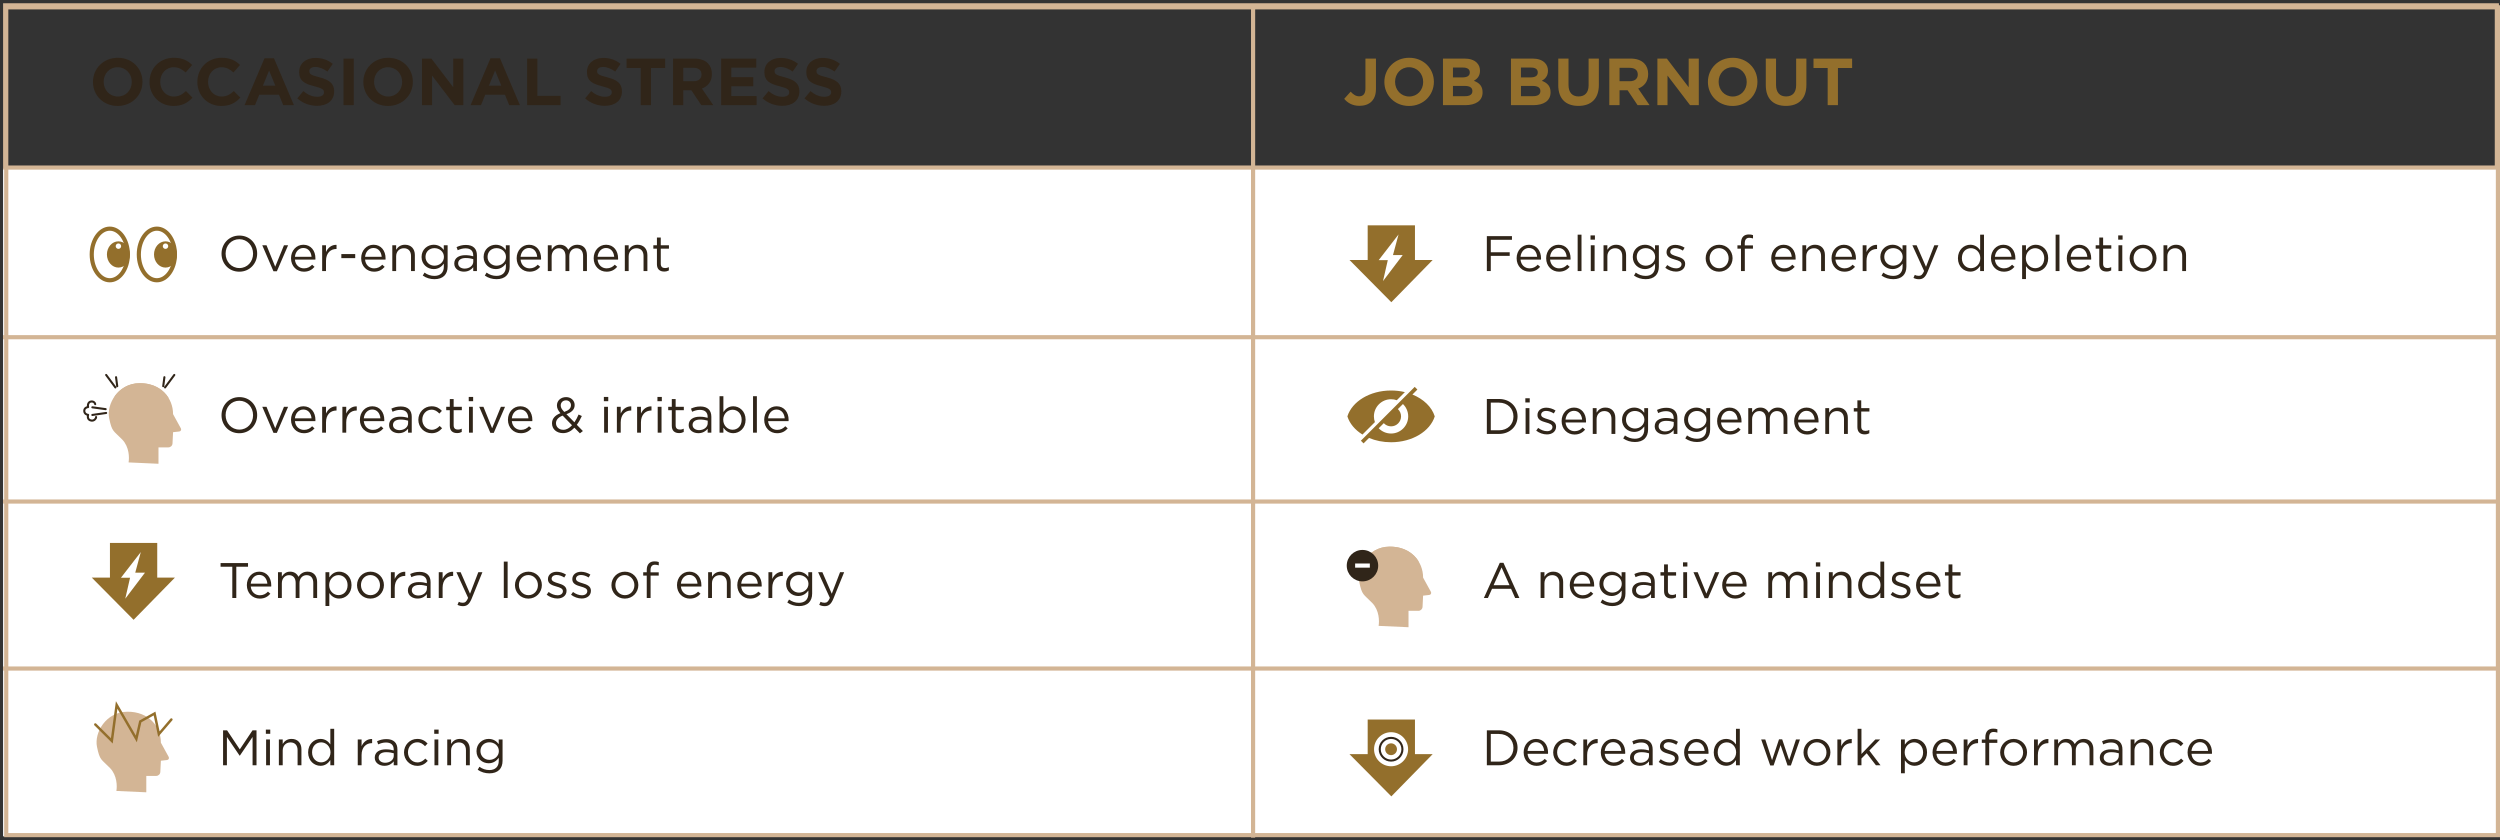 <?xml version="1.0" encoding="UTF-8"?> <svg xmlns="http://www.w3.org/2000/svg" width="601" height="202" viewBox="0 0 601 202" fill="none"><rect x="0" y="0" width="601" height="202" fill="#333333" stroke="none"/><rect x="0.742" y="40.479" width="600" height="160.58" fill="white"></rect><path d="M28.284 25.473C24.828 25.473 22.348 22.897 22.348 19.713V19.681C22.348 16.497 24.86 13.889 28.316 13.889C31.772 13.889 34.252 16.465 34.252 19.649V19.681C34.252 22.865 31.74 25.473 28.284 25.473ZM28.316 23.201C30.3 23.201 31.676 21.633 31.676 19.713V19.681C31.676 17.761 30.268 16.161 28.284 16.161C26.3 16.161 24.924 17.729 24.924 19.649V19.681C24.924 21.601 26.332 23.201 28.316 23.201ZM41.686 25.473C38.39 25.473 35.942 22.929 35.942 19.713V19.681C35.942 16.497 38.342 13.889 41.782 13.889C43.894 13.889 45.158 14.593 46.198 15.617L44.63 17.425C43.766 16.641 42.886 16.161 41.766 16.161C39.878 16.161 38.518 17.729 38.518 19.649V19.681C38.518 21.601 39.846 23.201 41.766 23.201C43.046 23.201 43.83 22.689 44.71 21.889L46.278 23.473C45.126 24.705 43.846 25.473 41.686 25.473ZM53.186 25.473C49.89 25.473 47.442 22.929 47.442 19.713V19.681C47.442 16.497 49.842 13.889 53.282 13.889C55.394 13.889 56.658 14.593 57.698 15.617L56.13 17.425C55.266 16.641 54.386 16.161 53.266 16.161C51.378 16.161 50.018 17.729 50.018 19.649V19.681C50.018 21.601 51.346 23.201 53.266 23.201C54.546 23.201 55.33 22.689 56.21 21.889L57.778 23.473C56.626 24.705 55.346 25.473 53.186 25.473ZM58.79 25.281L63.59 14.001H65.862L70.662 25.281H68.086L67.062 22.769H62.326L61.302 25.281H58.79ZM63.206 20.593H66.182L64.694 16.961L63.206 20.593ZM76.219 25.441C74.523 25.441 72.811 24.849 71.467 23.649L72.923 21.905C73.931 22.737 74.987 23.265 76.267 23.265C77.275 23.265 77.883 22.865 77.883 22.209V22.177C77.883 21.553 77.499 21.233 75.627 20.753C73.371 20.177 71.915 19.553 71.915 17.329V17.297C71.915 15.265 73.547 13.921 75.835 13.921C77.467 13.921 78.859 14.433 79.995 15.345L78.715 17.201C77.723 16.513 76.747 16.097 75.803 16.097C74.859 16.097 74.363 16.529 74.363 17.073V17.105C74.363 17.841 74.843 18.081 76.779 18.577C79.051 19.169 80.331 19.985 80.331 21.937V21.969C80.331 24.193 78.635 25.441 76.219 25.441ZM82.581 25.281V14.081H85.045V25.281H82.581ZM93.284 25.473C89.828 25.473 87.348 22.897 87.348 19.713V19.681C87.348 16.497 89.86 13.889 93.316 13.889C96.772 13.889 99.252 16.465 99.252 19.649V19.681C99.252 22.865 96.74 25.473 93.284 25.473ZM93.316 23.201C95.3 23.201 96.676 21.633 96.676 19.713V19.681C96.676 17.761 95.268 16.161 93.284 16.161C91.3 16.161 89.924 17.729 89.924 19.649V19.681C89.924 21.601 91.332 23.201 93.316 23.201ZM101.438 25.281V14.081H103.71L108.958 20.977V14.081H111.39V25.281H109.294L103.87 18.161V25.281H101.438ZM113.118 25.281L117.918 14.001H120.19L124.99 25.281H122.414L121.39 22.769H116.654L115.63 25.281H113.118ZM117.534 20.593H120.51L119.022 16.961L117.534 20.593ZM126.719 25.281V14.081H129.183V23.041H134.767V25.281H126.719ZM145.406 25.441C143.71 25.441 141.998 24.849 140.654 23.649L142.11 21.905C143.118 22.737 144.174 23.265 145.454 23.265C146.462 23.265 147.07 22.865 147.07 22.209V22.177C147.07 21.553 146.686 21.233 144.814 20.753C142.558 20.177 141.102 19.553 141.102 17.329V17.297C141.102 15.265 142.734 13.921 145.022 13.921C146.654 13.921 148.046 14.433 149.182 15.345L147.902 17.201C146.91 16.513 145.934 16.097 144.99 16.097C144.046 16.097 143.55 16.529 143.55 17.073V17.105C143.55 17.841 144.03 18.081 145.966 18.577C148.238 19.169 149.518 19.985 149.518 21.937V21.969C149.518 24.193 147.822 25.441 145.406 25.441ZM154.03 25.281V16.353H150.622V14.081H159.902V16.353H156.494V25.281H154.03ZM161.797 25.281V14.081H166.917C168.341 14.081 169.445 14.481 170.181 15.217C170.805 15.841 171.141 16.721 171.141 17.777V17.809C171.141 19.617 170.165 20.753 168.741 21.281L171.477 25.281H168.597L166.197 21.697H164.261V25.281H161.797ZM164.261 19.521H166.757C167.957 19.521 168.645 18.881 168.645 17.937V17.905C168.645 16.849 167.909 16.305 166.709 16.305H164.261V19.521ZM173.36 25.281V14.081H181.808V16.273H175.808V18.545H181.088V20.737H175.808V23.089H181.888V25.281H173.36ZM188.062 25.441C186.366 25.441 184.654 24.849 183.31 23.649L184.766 21.905C185.774 22.737 186.83 23.265 188.11 23.265C189.118 23.265 189.726 22.865 189.726 22.209V22.177C189.726 21.553 189.342 21.233 187.47 20.753C185.214 20.177 183.758 19.553 183.758 17.329V17.297C183.758 15.265 185.39 13.921 187.678 13.921C189.31 13.921 190.702 14.433 191.838 15.345L190.558 17.201C189.566 16.513 188.59 16.097 187.646 16.097C186.702 16.097 186.206 16.529 186.206 17.073V17.105C186.206 17.841 186.686 18.081 188.622 18.577C190.894 19.169 192.174 19.985 192.174 21.937V21.969C192.174 24.193 190.478 25.441 188.062 25.441ZM198.141 25.441C196.445 25.441 194.733 24.849 193.389 23.649L194.845 21.905C195.853 22.737 196.909 23.265 198.189 23.265C199.197 23.265 199.805 22.865 199.805 22.209V22.177C199.805 21.553 199.421 21.233 197.549 20.753C195.293 20.177 193.837 19.553 193.837 17.329V17.297C193.837 15.265 195.469 13.921 197.757 13.921C199.389 13.921 200.781 14.433 201.917 15.345L200.637 17.201C199.645 16.513 198.669 16.097 197.725 16.097C196.781 16.097 196.285 16.529 196.285 17.073V17.105C196.285 17.841 196.765 18.081 198.701 18.577C200.973 19.169 202.253 19.985 202.253 21.937V21.969C202.253 24.193 200.557 25.441 198.141 25.441Z" fill="#302519"></path><path d="M57.526 65.316C54.969 65.316 53.254 63.312 53.254 60.996V60.972C53.254 58.656 54.993 56.628 57.55 56.628C60.105 56.628 61.822 58.632 61.822 60.948V60.972C61.822 63.288 60.081 65.316 57.526 65.316ZM57.55 64.44C59.469 64.44 60.837 62.904 60.837 60.996V60.972C60.837 59.064 59.446 57.504 57.526 57.504C55.605 57.504 54.237 59.04 54.237 60.948V60.972C54.237 62.88 55.63 64.44 57.55 64.44ZM65.741 65.22L63.053 58.968H64.073L66.161 64.116L68.261 58.968H69.257L66.557 65.22H65.741ZM73.056 65.316C71.353 65.316 69.96 64.008 69.96 62.088V62.064C69.96 60.276 71.221 58.836 72.936 58.836C74.772 58.836 75.829 60.3 75.829 62.112C75.829 62.232 75.829 62.304 75.817 62.412H70.897C71.028 63.756 71.977 64.512 73.081 64.512C73.933 64.512 74.532 64.164 75.037 63.636L75.612 64.152C74.989 64.848 74.233 65.316 73.056 65.316ZM70.897 61.728H74.892C74.796 60.6 74.148 59.616 72.912 59.616C71.832 59.616 71.016 60.516 70.897 61.728ZM77.446 65.172V58.968H78.37V60.588C78.826 59.556 79.726 58.812 80.902 58.86V59.856H80.83C79.474 59.856 78.37 60.828 78.37 62.7V65.172H77.446ZM82.057 62.052V61.08H85.393V62.052H82.057ZM89.92 65.316C88.216 65.316 86.824 64.008 86.824 62.088V62.064C86.824 60.276 88.084 58.836 89.8 58.836C91.636 58.836 92.692 60.3 92.692 62.112C92.692 62.232 92.692 62.304 92.68 62.412H87.76C87.892 63.756 88.84 64.512 89.944 64.512C90.796 64.512 91.396 64.164 91.9 63.636L92.476 64.152C91.852 64.848 91.096 65.316 89.92 65.316ZM87.76 61.728H91.756C91.66 60.6 91.012 59.616 89.776 59.616C88.696 59.616 87.88 60.516 87.76 61.728ZM94.309 65.172V58.968H95.233V60.048C95.641 59.376 96.289 58.836 97.357 58.836C98.857 58.836 99.733 59.844 99.733 61.32V65.172H98.809V61.548C98.809 60.396 98.185 59.676 97.093 59.676C96.025 59.676 95.233 60.456 95.233 61.62V65.172H94.309ZM104.452 67.116C103.42 67.116 102.46 66.828 101.632 66.252L102.052 65.532C102.76 66.048 103.552 66.324 104.44 66.324C105.808 66.324 106.696 65.568 106.696 64.116V63.384C106.156 64.104 105.4 64.692 104.26 64.692C102.772 64.692 101.344 63.576 101.344 61.788V61.764C101.344 59.952 102.784 58.836 104.26 58.836C105.424 58.836 106.18 59.412 106.684 60.084V58.968H107.608V64.092C107.608 65.052 107.32 65.784 106.816 66.288C106.264 66.84 105.436 67.116 104.452 67.116ZM104.44 63.876C105.616 63.876 106.72 63.024 106.72 61.776V61.752C106.72 60.48 105.616 59.652 104.44 59.652C103.264 59.652 102.292 60.468 102.292 61.74V61.764C102.292 63.012 103.288 63.876 104.44 63.876ZM111.521 65.304C110.369 65.304 109.205 64.644 109.205 63.372V63.348C109.205 62.04 110.285 61.344 111.857 61.344C112.649 61.344 113.213 61.452 113.765 61.608V61.392C113.765 60.276 113.081 59.7 111.917 59.7C111.185 59.7 110.609 59.892 110.033 60.156L109.757 59.4C110.441 59.088 111.113 58.884 112.013 58.884C112.889 58.884 113.561 59.112 114.017 59.568C114.437 59.988 114.653 60.588 114.653 61.38V65.172H113.765V64.236C113.333 64.8 112.613 65.304 111.521 65.304ZM111.701 64.572C112.841 64.572 113.777 63.876 113.777 62.892V62.292C113.321 62.16 112.709 62.028 111.953 62.028C110.789 62.028 110.141 62.532 110.141 63.312V63.336C110.141 64.116 110.861 64.572 111.701 64.572ZM119.37 67.116C118.338 67.116 117.378 66.828 116.55 66.252L116.97 65.532C117.678 66.048 118.47 66.324 119.358 66.324C120.726 66.324 121.614 65.568 121.614 64.116V63.384C121.074 64.104 120.318 64.692 119.178 64.692C117.69 64.692 116.262 63.576 116.262 61.788V61.764C116.262 59.952 117.702 58.836 119.178 58.836C120.342 58.836 121.098 59.412 121.602 60.084V58.968H122.526V64.092C122.526 65.052 122.238 65.784 121.734 66.288C121.182 66.84 120.354 67.116 119.37 67.116ZM119.358 63.876C120.534 63.876 121.638 63.024 121.638 61.776V61.752C121.638 60.48 120.534 59.652 119.358 59.652C118.182 59.652 117.21 60.468 117.21 61.74V61.764C117.21 63.012 118.206 63.876 119.358 63.876ZM127.303 65.316C125.599 65.316 124.207 64.008 124.207 62.088V62.064C124.207 60.276 125.467 58.836 127.183 58.836C129.019 58.836 130.075 60.3 130.075 62.112C130.075 62.232 130.075 62.304 130.063 62.412H125.143C125.275 63.756 126.223 64.512 127.327 64.512C128.179 64.512 128.779 64.164 129.283 63.636L129.859 64.152C129.235 64.848 128.479 65.316 127.303 65.316ZM125.143 61.728H129.139C129.043 60.6 128.395 59.616 127.159 59.616C126.079 59.616 125.263 60.516 125.143 61.728ZM131.692 65.172V58.968H132.616V60.012C133.024 59.4 133.576 58.836 134.62 58.836C135.628 58.836 136.276 59.376 136.612 60.072C137.056 59.388 137.716 58.836 138.796 58.836C140.224 58.836 141.1 59.796 141.1 61.332V65.172H140.176V61.548C140.176 60.348 139.576 59.676 138.568 59.676C137.632 59.676 136.864 60.372 136.864 61.596V65.172H135.94V61.524C135.94 60.36 135.328 59.676 134.344 59.676C133.36 59.676 132.616 60.492 132.616 61.632V65.172H131.692ZM145.818 65.316C144.114 65.316 142.722 64.008 142.722 62.088V62.064C142.722 60.276 143.982 58.836 145.698 58.836C147.534 58.836 148.59 60.3 148.59 62.112C148.59 62.232 148.59 62.304 148.578 62.412H143.658C143.79 63.756 144.738 64.512 145.842 64.512C146.694 64.512 147.294 64.164 147.798 63.636L148.374 64.152C147.75 64.848 146.994 65.316 145.818 65.316ZM143.658 61.728H147.654C147.558 60.6 146.91 59.616 145.674 59.616C144.594 59.616 143.778 60.516 143.658 61.728ZM150.208 65.172V58.968H151.132V60.048C151.54 59.376 152.188 58.836 153.256 58.836C154.756 58.836 155.632 59.844 155.632 61.32V65.172H154.708V61.548C154.708 60.396 154.084 59.676 152.992 59.676C151.924 59.676 151.132 60.456 151.132 61.62V65.172H150.208ZM159.678 65.28C158.682 65.28 157.926 64.788 157.926 63.528V59.784H157.062V58.968H157.926V57.096H158.85V58.968H160.818V59.784H158.85V63.408C158.85 64.164 159.27 64.44 159.894 64.44C160.206 64.44 160.47 64.38 160.794 64.224V65.016C160.47 65.184 160.122 65.28 159.678 65.28Z" fill="#302519"></path><path d="M357.438 65.172V56.772H363.474V57.648H358.386V60.648H362.934V61.512H358.386V65.172H357.438ZM367.693 65.316C365.989 65.316 364.597 64.008 364.597 62.088V62.064C364.597 60.276 365.857 58.836 367.573 58.836C369.409 58.836 370.465 60.3 370.465 62.112C370.465 62.232 370.465 62.304 370.453 62.412H365.533C365.665 63.756 366.613 64.512 367.717 64.512C368.569 64.512 369.169 64.164 369.673 63.636L370.249 64.152C369.625 64.848 368.869 65.316 367.693 65.316ZM365.533 61.728H369.529C369.433 60.6 368.785 59.616 367.549 59.616C366.469 59.616 365.653 60.516 365.533 61.728ZM374.795 65.316C373.091 65.316 371.699 64.008 371.699 62.088V62.064C371.699 60.276 372.959 58.836 374.675 58.836C376.511 58.836 377.567 60.3 377.567 62.112C377.567 62.232 377.567 62.304 377.555 62.412H372.635C372.767 63.756 373.715 64.512 374.819 64.512C375.671 64.512 376.271 64.164 376.775 63.636L377.351 64.152C376.727 64.848 375.971 65.316 374.795 65.316ZM372.635 61.728H376.631C376.535 60.6 375.887 59.616 374.651 59.616C373.571 59.616 372.755 60.516 372.635 61.728ZM379.268 65.172V56.412H380.192V65.172H379.268ZM382.361 57.612V56.592H383.417V57.612H382.361ZM382.421 65.172V58.968H383.345V65.172H382.421ZM385.489 65.172V58.968H386.413V60.048C386.821 59.376 387.469 58.836 388.537 58.836C390.037 58.836 390.913 59.844 390.913 61.32V65.172H389.989V61.548C389.989 60.396 389.365 59.676 388.273 59.676C387.205 59.676 386.413 60.456 386.413 61.62V65.172H385.489ZM395.632 67.116C394.6 67.116 393.64 66.828 392.812 66.252L393.232 65.532C393.94 66.048 394.732 66.324 395.62 66.324C396.988 66.324 397.876 65.568 397.876 64.116V63.384C397.336 64.104 396.58 64.692 395.44 64.692C393.952 64.692 392.524 63.576 392.524 61.788V61.764C392.524 59.952 393.964 58.836 395.44 58.836C396.604 58.836 397.36 59.412 397.864 60.084V58.968H398.788V64.092C398.788 65.052 398.5 65.784 397.996 66.288C397.444 66.84 396.616 67.116 395.632 67.116ZM395.62 63.876C396.796 63.876 397.9 63.024 397.9 61.776V61.752C397.9 60.48 396.796 59.652 395.62 59.652C394.444 59.652 393.472 60.468 393.472 61.74V61.764C393.472 63.012 394.468 63.876 395.62 63.876ZM402.904 65.292C402.016 65.292 401.032 64.944 400.336 64.38L400.804 63.72C401.476 64.224 402.22 64.512 402.952 64.512C403.696 64.512 404.236 64.128 404.236 63.528V63.504C404.236 62.88 403.504 62.64 402.688 62.412C401.716 62.136 400.636 61.8 400.636 60.66V60.636C400.636 59.568 401.524 58.86 402.748 58.86C403.504 58.86 404.344 59.124 404.98 59.544L404.56 60.24C403.984 59.868 403.324 59.64 402.724 59.64C401.992 59.64 401.524 60.024 401.524 60.54V60.564C401.524 61.152 402.292 61.38 403.12 61.632C404.08 61.92 405.112 62.292 405.112 63.408V63.432C405.112 64.608 404.14 65.292 402.904 65.292ZM413.259 65.316C411.399 65.316 410.043 63.852 410.043 62.1V62.076C410.043 60.324 411.411 58.836 413.283 58.836C415.143 58.836 416.511 60.3 416.511 62.052V62.076C416.511 63.828 415.131 65.316 413.259 65.316ZM413.283 64.488C414.627 64.488 415.563 63.408 415.563 62.1V62.076C415.563 60.744 414.567 59.652 413.259 59.652C411.915 59.652 410.991 60.744 410.991 62.052V62.076C410.991 63.408 411.975 64.488 413.283 64.488ZM418.532 65.172V59.784H417.68V58.98H418.532V58.44C418.532 57.732 418.724 57.192 419.072 56.844C419.384 56.532 419.84 56.364 420.404 56.364C420.836 56.364 421.124 56.412 421.424 56.52V57.324C421.088 57.228 420.836 57.168 420.524 57.168C419.804 57.168 419.444 57.6 419.444 58.488V58.992H421.412V59.784H419.456V65.172H418.532ZM428.9 65.316C427.196 65.316 425.804 64.008 425.804 62.088V62.064C425.804 60.276 427.064 58.836 428.78 58.836C430.616 58.836 431.672 60.3 431.672 62.112C431.672 62.232 431.672 62.304 431.66 62.412H426.74C426.872 63.756 427.82 64.512 428.924 64.512C429.776 64.512 430.376 64.164 430.88 63.636L431.456 64.152C430.832 64.848 430.076 65.316 428.9 65.316ZM426.74 61.728H430.736C430.64 60.6 429.992 59.616 428.756 59.616C427.676 59.616 426.86 60.516 426.74 61.728ZM433.29 65.172V58.968H434.214V60.048C434.622 59.376 435.27 58.836 436.338 58.836C437.838 58.836 438.714 59.844 438.714 61.32V65.172H437.79V61.548C437.79 60.396 437.166 59.676 436.074 59.676C435.006 59.676 434.214 60.456 434.214 61.62V65.172H433.29ZM443.396 65.316C441.692 65.316 440.3 64.008 440.3 62.088V62.064C440.3 60.276 441.56 58.836 443.276 58.836C445.112 58.836 446.168 60.3 446.168 62.112C446.168 62.232 446.168 62.304 446.156 62.412H441.236C441.368 63.756 442.316 64.512 443.42 64.512C444.272 64.512 444.872 64.164 445.376 63.636L445.952 64.152C445.328 64.848 444.572 65.316 443.396 65.316ZM441.236 61.728H445.232C445.136 60.6 444.488 59.616 443.252 59.616C442.172 59.616 441.356 60.516 441.236 61.728ZM447.786 65.172V58.968H448.71V60.588C449.166 59.556 450.066 58.812 451.242 58.86V59.856H451.17C449.814 59.856 448.71 60.828 448.71 62.7V65.172H447.786ZM455.139 67.116C454.107 67.116 453.147 66.828 452.319 66.252L452.739 65.532C453.447 66.048 454.239 66.324 455.127 66.324C456.495 66.324 457.383 65.568 457.383 64.116V63.384C456.843 64.104 456.087 64.692 454.947 64.692C453.459 64.692 452.031 63.576 452.031 61.788V61.764C452.031 59.952 453.471 58.836 454.947 58.836C456.111 58.836 456.867 59.412 457.371 60.084V58.968H458.295V64.092C458.295 65.052 458.007 65.784 457.503 66.288C456.951 66.84 456.123 67.116 455.139 67.116ZM455.127 63.876C456.303 63.876 457.407 63.024 457.407 61.776V61.752C457.407 60.48 456.303 59.652 455.127 59.652C453.951 59.652 452.979 60.468 452.979 61.74V61.764C452.979 63.012 453.975 63.876 455.127 63.876ZM463.012 64.14L465.004 58.968H465.988L463.384 65.376C462.856 66.66 462.256 67.128 461.32 67.128C460.804 67.128 460.42 67.02 460 66.816L460.312 66.084C460.612 66.24 460.888 66.312 461.284 66.312C461.836 66.312 462.184 66.024 462.556 65.148L459.736 58.968H460.756L463.012 64.14ZM473.652 65.304C472.164 65.304 470.688 64.128 470.688 62.088V62.064C470.688 60.036 472.164 58.836 473.652 58.836C474.804 58.836 475.548 59.46 476.028 60.156V56.412H476.952V65.172H476.028V63.924C475.524 64.668 474.792 65.304 473.652 65.304ZM473.82 64.476C474.972 64.476 476.064 63.504 476.064 62.076V62.052C476.064 60.624 474.972 59.664 473.82 59.664C472.62 59.664 471.636 60.552 471.636 62.052V62.076C471.636 63.54 472.656 64.476 473.82 64.476ZM481.728 65.316C480.024 65.316 478.632 64.008 478.632 62.088V62.064C478.632 60.276 479.892 58.836 481.608 58.836C483.444 58.836 484.5 60.3 484.5 62.112C484.5 62.232 484.5 62.304 484.488 62.412H479.568C479.7 63.756 480.648 64.512 481.752 64.512C482.604 64.512 483.204 64.164 483.708 63.636L484.284 64.152C483.66 64.848 482.904 65.316 481.728 65.316ZM479.568 61.728H483.564C483.468 60.6 482.82 59.616 481.584 59.616C480.504 59.616 479.688 60.516 479.568 61.728ZM486.118 67.092V58.968H487.042V60.216C487.546 59.472 488.278 58.836 489.418 58.836C490.906 58.836 492.382 60.012 492.382 62.052V62.076C492.382 64.104 490.918 65.304 489.418 65.304C488.266 65.304 487.522 64.68 487.042 63.984V67.092H486.118ZM489.25 64.476C490.45 64.476 491.434 63.588 491.434 62.088V62.064C491.434 60.6 490.426 59.664 489.25 59.664C488.098 59.664 487.006 60.636 487.006 62.052V62.076C487.006 63.516 488.098 64.476 489.25 64.476ZM494.171 65.172V56.412H495.095V65.172H494.171ZM499.951 65.316C498.247 65.316 496.855 64.008 496.855 62.088V62.064C496.855 60.276 498.115 58.836 499.831 58.836C501.667 58.836 502.723 60.3 502.723 62.112C502.723 62.232 502.723 62.304 502.711 62.412H497.791C497.923 63.756 498.871 64.512 499.975 64.512C500.827 64.512 501.427 64.164 501.931 63.636L502.507 64.152C501.883 64.848 501.127 65.316 499.951 65.316ZM497.791 61.728H501.787C501.691 60.6 501.043 59.616 499.807 59.616C498.727 59.616 497.911 60.516 497.791 61.728ZM506.417 65.28C505.421 65.28 504.665 64.788 504.665 63.528V59.784H503.801V58.968H504.665V57.096H505.589V58.968H507.557V59.784H505.589V63.408C505.589 64.164 506.009 64.44 506.633 64.44C506.945 64.44 507.209 64.38 507.533 64.224V65.016C507.209 65.184 506.861 65.28 506.417 65.28ZM509.216 57.612V56.592H510.272V57.612H509.216ZM509.276 65.172V58.968H510.2V65.172H509.276ZM515.177 65.316C513.317 65.316 511.961 63.852 511.961 62.1V62.076C511.961 60.324 513.329 58.836 515.201 58.836C517.061 58.836 518.429 60.3 518.429 62.052V62.076C518.429 63.828 517.049 65.316 515.177 65.316ZM515.201 64.488C516.545 64.488 517.48 63.408 517.48 62.1V62.076C517.48 60.744 516.485 59.652 515.177 59.652C513.833 59.652 512.909 60.744 512.909 62.052V62.076C512.909 63.408 513.893 64.488 515.201 64.488ZM520.102 65.172V58.968H521.026V60.048C521.434 59.376 522.082 58.836 523.15 58.836C524.65 58.836 525.526 59.844 525.526 61.32V65.172H524.602V61.548C524.602 60.396 523.978 59.676 522.886 59.676C521.818 59.676 521.026 60.456 521.026 61.62V65.172H520.102Z" fill="#302519"></path><path fill-rule="evenodd" clip-rule="evenodd" d="M328.79 54.172H340.158V62.5H344.414L334.475 72.652L324.414 62.5H328.79V54.172ZM336.211 56.36L331.44 62.53H333.628L332.473 67.576L337.214 61.315H334.874L336.211 56.36Z" fill="#936F2C"></path><path d="M57.526 104.15C54.969 104.15 53.254 102.146 53.254 99.83V99.806C53.254 97.49 54.993 95.462 57.55 95.462C60.105 95.462 61.822 97.466 61.822 99.782V99.806C61.822 102.122 60.081 104.15 57.526 104.15ZM57.55 103.274C59.469 103.274 60.837 101.738 60.837 99.83V99.806C60.837 97.898 59.446 96.338 57.526 96.338C55.605 96.338 54.237 97.874 54.237 99.782V99.806C54.237 101.714 55.63 103.274 57.55 103.274ZM65.741 104.054L63.053 97.802H64.073L66.161 102.95L68.261 97.802H69.257L66.557 104.054H65.741ZM73.056 104.15C71.353 104.15 69.96 102.842 69.96 100.922V100.898C69.96 99.11 71.221 97.67 72.936 97.67C74.772 97.67 75.829 99.134 75.829 100.946C75.829 101.066 75.829 101.138 75.817 101.246H70.897C71.028 102.59 71.977 103.346 73.081 103.346C73.933 103.346 74.532 102.998 75.037 102.47L75.612 102.986C74.989 103.682 74.233 104.15 73.056 104.15ZM70.897 100.562H74.892C74.796 99.434 74.148 98.45 72.912 98.45C71.832 98.45 71.016 99.35 70.897 100.562ZM77.446 104.006V97.802H78.37V99.422C78.826 98.39 79.726 97.646 80.902 97.694V98.69H80.83C79.474 98.69 78.37 99.662 78.37 101.534V104.006H77.446ZM82.309 104.006V97.802H83.233V99.422C83.689 98.39 84.589 97.646 85.765 97.694V98.69H85.693C84.337 98.69 83.233 99.662 83.233 101.534V104.006H82.309ZM89.615 104.15C87.911 104.15 86.519 102.842 86.519 100.922V100.898C86.519 99.11 87.779 97.67 89.495 97.67C91.331 97.67 92.387 99.134 92.387 100.946C92.387 101.066 92.387 101.138 92.375 101.246H87.455C87.587 102.59 88.535 103.346 89.639 103.346C90.491 103.346 91.091 102.998 91.595 102.47L92.171 102.986C91.547 103.682 90.791 104.15 89.615 104.15ZM87.455 100.562H91.451C91.355 99.434 90.707 98.45 89.471 98.45C88.391 98.45 87.575 99.35 87.455 100.562ZM95.853 104.138C94.701 104.138 93.537 103.478 93.537 102.206V102.182C93.537 100.874 94.617 100.178 96.189 100.178C96.981 100.178 97.545 100.286 98.097 100.442V100.226C98.097 99.11 97.413 98.534 96.249 98.534C95.517 98.534 94.941 98.726 94.365 98.99L94.089 98.234C94.773 97.922 95.445 97.718 96.345 97.718C97.221 97.718 97.893 97.946 98.349 98.402C98.769 98.822 98.985 99.422 98.985 100.214V104.006H98.097V103.07C97.665 103.634 96.945 104.138 95.853 104.138ZM96.033 103.406C97.173 103.406 98.109 102.71 98.109 101.726V101.126C97.653 100.994 97.041 100.862 96.285 100.862C95.121 100.862 94.473 101.366 94.473 102.146V102.17C94.473 102.95 95.193 103.406 96.033 103.406ZM103.75 104.15C101.938 104.15 100.57 102.674 100.57 100.934V100.91C100.57 99.158 101.938 97.67 103.75 97.67C104.926 97.67 105.658 98.162 106.234 98.774L105.622 99.422C105.13 98.906 104.578 98.486 103.738 98.486C102.478 98.486 101.518 99.554 101.518 100.886V100.91C101.518 102.254 102.502 103.322 103.798 103.322C104.59 103.322 105.202 102.926 105.694 102.398L106.282 102.95C105.658 103.646 104.914 104.15 103.75 104.15ZM109.885 104.114C108.889 104.114 108.133 103.622 108.133 102.362V98.618H107.269V97.802H108.133V95.93H109.057V97.802H111.025V98.618H109.057V102.242C109.057 102.998 109.477 103.274 110.101 103.274C110.413 103.274 110.677 103.214 111.001 103.058V103.85C110.677 104.018 110.329 104.114 109.885 104.114ZM112.685 96.446V95.426H113.741V96.446H112.685ZM112.745 104.006V97.802H113.669V104.006H112.745ZM117.889 104.054L115.201 97.802H116.221L118.309 102.95L120.409 97.802H121.405L118.705 104.054H117.889ZM125.205 104.15C123.501 104.15 122.109 102.842 122.109 100.922V100.898C122.109 99.11 123.369 97.67 125.085 97.67C126.921 97.67 127.977 99.134 127.977 100.946C127.977 101.066 127.977 101.138 127.965 101.246H123.045C123.177 102.59 124.125 103.346 125.229 103.346C126.081 103.346 126.681 102.998 127.185 102.47L127.761 102.986C127.137 103.682 126.381 104.15 125.205 104.15ZM123.045 100.562H127.041C126.945 99.434 126.297 98.45 125.061 98.45C123.981 98.45 123.165 99.35 123.045 100.562ZM139.408 104.174L138.088 102.818C137.32 103.646 136.432 104.126 135.34 104.126C133.828 104.126 132.7 103.178 132.7 101.774V101.75C132.7 100.634 133.444 99.83 134.728 99.326C134.152 98.654 133.888 98.138 133.888 97.478V97.454C133.888 96.35 134.776 95.462 136.108 95.462C137.284 95.462 138.148 96.314 138.148 97.358V97.382C138.148 98.45 137.392 99.134 136.168 99.566L138.088 101.522C138.46 100.982 138.796 100.346 139.096 99.65L139.876 100.01C139.504 100.802 139.12 101.522 138.664 102.122L140.128 103.622L139.408 104.174ZM135.64 99.026C136.708 98.666 137.26 98.15 137.26 97.43V97.406C137.26 96.734 136.756 96.242 136.072 96.242C135.316 96.242 134.8 96.77 134.8 97.454V97.478C134.8 97.97 135.004 98.342 135.64 99.026ZM135.412 103.322C136.204 103.322 136.9 102.902 137.512 102.23L135.268 99.914C134.152 100.322 133.66 101.006 133.66 101.714V101.738C133.66 102.638 134.38 103.322 135.412 103.322ZM145.169 96.446V95.426H146.225V96.446H145.169ZM145.229 104.006V97.802H146.153V104.006H145.229ZM148.298 104.006V97.802H149.222V99.422C149.678 98.39 150.578 97.646 151.754 97.694V98.69H151.682C150.326 98.69 149.222 99.662 149.222 101.534V104.006H148.298ZM153.161 104.006V97.802H154.085V99.422C154.541 98.39 155.441 97.646 156.617 97.694V98.69H156.545C155.189 98.69 154.085 99.662 154.085 101.534V104.006H153.161ZM158.048 96.446V95.426H159.104V96.446H158.048ZM158.108 104.006V97.802H159.032V104.006H158.108ZM163.253 104.114C162.257 104.114 161.501 103.622 161.501 102.362V98.618H160.637V97.802H161.501V95.93H162.425V97.802H164.393V98.618H162.425V102.242C162.425 102.998 162.845 103.274 163.469 103.274C163.781 103.274 164.045 103.214 164.369 103.058V103.85C164.045 104.018 163.697 104.114 163.253 104.114ZM167.876 104.138C166.724 104.138 165.56 103.478 165.56 102.206V102.182C165.56 100.874 166.64 100.178 168.212 100.178C169.004 100.178 169.568 100.286 170.12 100.442V100.226C170.12 99.11 169.436 98.534 168.272 98.534C167.54 98.534 166.964 98.726 166.388 98.99L166.112 98.234C166.796 97.922 167.468 97.718 168.368 97.718C169.244 97.718 169.916 97.946 170.372 98.402C170.792 98.822 171.008 99.422 171.008 100.214V104.006H170.12V103.07C169.688 103.634 168.968 104.138 167.876 104.138ZM168.056 103.406C169.196 103.406 170.132 102.71 170.132 101.726V101.126C169.676 100.994 169.064 100.862 168.308 100.862C167.144 100.862 166.496 101.366 166.496 102.146V102.17C166.496 102.95 167.216 103.406 168.056 103.406ZM176.277 104.138C175.125 104.138 174.381 103.514 173.901 102.818V104.006H172.977V95.246H173.901V99.05C174.405 98.306 175.137 97.67 176.277 97.67C177.765 97.67 179.241 98.846 179.241 100.886V100.91C179.241 102.938 177.777 104.138 176.277 104.138ZM176.109 103.31C177.309 103.31 178.293 102.422 178.293 100.922V100.898C178.293 99.434 177.285 98.498 176.109 98.498C174.957 98.498 173.865 99.47 173.865 100.886V100.91C173.865 102.35 174.957 103.31 176.109 103.31ZM181.03 104.006V95.246H181.954V104.006H181.03ZM186.81 104.15C185.106 104.15 183.714 102.842 183.714 100.922V100.898C183.714 99.11 184.974 97.67 186.69 97.67C188.526 97.67 189.582 99.134 189.582 100.946C189.582 101.066 189.582 101.138 189.57 101.246H184.65C184.782 102.59 185.73 103.346 186.834 103.346C187.686 103.346 188.286 102.998 188.79 102.47L189.366 102.986C188.742 103.682 187.986 104.15 186.81 104.15ZM184.65 100.562H188.646C188.55 99.434 187.902 98.45 186.666 98.45C185.586 98.45 184.77 99.35 184.65 100.562Z" fill="#302519"></path><path d="M357.438 104.317V95.917H360.354C362.994 95.917 364.818 97.729 364.818 100.093V100.117C364.818 102.481 362.994 104.317 360.354 104.317H357.438ZM360.354 96.793H358.386V103.441H360.354C362.478 103.441 363.834 102.001 363.834 100.141V100.117C363.834 98.257 362.478 96.793 360.354 96.793ZM366.693 96.757V95.737H367.749V96.757H366.693ZM366.753 104.317V98.113H367.677V104.317H366.753ZM371.873 104.437C370.985 104.437 370.001 104.089 369.305 103.525L369.773 102.865C370.445 103.369 371.189 103.657 371.921 103.657C372.665 103.657 373.205 103.273 373.205 102.673V102.649C373.205 102.025 372.473 101.785 371.657 101.557C370.685 101.281 369.605 100.945 369.605 99.805V99.781C369.605 98.713 370.493 98.005 371.717 98.005C372.473 98.005 373.313 98.269 373.949 98.689L373.529 99.385C372.953 99.013 372.293 98.785 371.693 98.785C370.961 98.785 370.493 99.169 370.493 99.685V99.709C370.493 100.297 371.261 100.525 372.089 100.777C373.049 101.065 374.081 101.437 374.081 102.553V102.577C374.081 103.753 373.109 104.437 371.873 104.437ZM378.51 104.461C376.806 104.461 375.414 103.153 375.414 101.233V101.209C375.414 99.421 376.674 97.981 378.39 97.981C380.226 97.981 381.282 99.445 381.282 101.257C381.282 101.377 381.282 101.449 381.27 101.557H376.35C376.482 102.901 377.43 103.657 378.534 103.657C379.386 103.657 379.986 103.309 380.49 102.781L381.066 103.297C380.442 103.993 379.686 104.461 378.51 104.461ZM376.35 100.873H380.346C380.25 99.745 379.602 98.761 378.366 98.761C377.286 98.761 376.47 99.661 376.35 100.873ZM382.899 104.317V98.113H383.823V99.193C384.231 98.521 384.879 97.981 385.947 97.981C387.447 97.981 388.323 98.989 388.323 100.465V104.317H387.399V100.693C387.399 99.541 386.775 98.821 385.683 98.821C384.615 98.821 383.823 99.601 383.823 100.765V104.317H382.899ZM393.042 106.261C392.01 106.261 391.05 105.973 390.222 105.397L390.642 104.677C391.35 105.193 392.142 105.469 393.03 105.469C394.398 105.469 395.286 104.713 395.286 103.261V102.529C394.746 103.249 393.99 103.837 392.85 103.837C391.362 103.837 389.934 102.721 389.934 100.933V100.909C389.934 99.097 391.374 97.981 392.85 97.981C394.014 97.981 394.77 98.557 395.274 99.229V98.113H396.198V103.237C396.198 104.197 395.91 104.929 395.406 105.433C394.854 105.985 394.026 106.261 393.042 106.261ZM393.03 103.021C394.206 103.021 395.31 102.169 395.31 100.921V100.897C395.31 99.625 394.206 98.797 393.03 98.797C391.854 98.797 390.882 99.613 390.882 100.885V100.909C390.882 102.157 391.878 103.021 393.03 103.021ZM400.11 104.449C398.958 104.449 397.794 103.789 397.794 102.517V102.493C397.794 101.185 398.874 100.489 400.446 100.489C401.238 100.489 401.802 100.597 402.354 100.753V100.537C402.354 99.421 401.67 98.845 400.506 98.845C399.774 98.845 399.198 99.037 398.622 99.301L398.346 98.545C399.03 98.233 399.702 98.029 400.602 98.029C401.478 98.029 402.15 98.257 402.606 98.713C403.026 99.133 403.242 99.733 403.242 100.525V104.317H402.354V103.381C401.922 103.945 401.202 104.449 400.11 104.449ZM400.29 103.717C401.43 103.717 402.366 103.021 402.366 102.037V101.437C401.91 101.305 401.298 101.173 400.542 101.173C399.378 101.173 398.73 101.677 398.73 102.457V102.481C398.73 103.261 399.45 103.717 400.29 103.717ZM407.96 106.261C406.928 106.261 405.968 105.973 405.14 105.397L405.56 104.677C406.268 105.193 407.06 105.469 407.948 105.469C409.316 105.469 410.204 104.713 410.204 103.261V102.529C409.664 103.249 408.908 103.837 407.768 103.837C406.28 103.837 404.852 102.721 404.852 100.933V100.909C404.852 99.097 406.292 97.981 407.768 97.981C408.932 97.981 409.688 98.557 410.192 99.229V98.113H411.116V103.237C411.116 104.197 410.828 104.929 410.324 105.433C409.772 105.985 408.944 106.261 407.96 106.261ZM407.948 103.021C409.124 103.021 410.228 102.169 410.228 100.921V100.897C410.228 99.625 409.124 98.797 407.948 98.797C406.772 98.797 405.8 99.613 405.8 100.885V100.909C405.8 102.157 406.796 103.021 407.948 103.021ZM415.892 104.461C414.188 104.461 412.796 103.153 412.796 101.233V101.209C412.796 99.421 414.056 97.981 415.772 97.981C417.608 97.981 418.664 99.445 418.664 101.257C418.664 101.377 418.664 101.449 418.652 101.557H413.732C413.864 102.901 414.812 103.657 415.916 103.657C416.768 103.657 417.368 103.309 417.872 102.781L418.448 103.297C417.824 103.993 417.068 104.461 415.892 104.461ZM413.732 100.873H417.728C417.632 99.745 416.984 98.761 415.748 98.761C414.668 98.761 413.852 99.661 413.732 100.873ZM420.282 104.317V98.113H421.206V99.157C421.614 98.545 422.166 97.981 423.21 97.981C424.218 97.981 424.866 98.521 425.202 99.217C425.646 98.533 426.306 97.981 427.386 97.981C428.814 97.981 429.69 98.941 429.69 100.477V104.317H428.766V100.693C428.766 99.493 428.166 98.821 427.158 98.821C426.222 98.821 425.454 99.517 425.454 100.741V104.317H424.53V100.669C424.53 99.505 423.918 98.821 422.934 98.821C421.95 98.821 421.206 99.637 421.206 100.777V104.317H420.282ZM434.408 104.461C432.704 104.461 431.312 103.153 431.312 101.233V101.209C431.312 99.421 432.572 97.981 434.288 97.981C436.124 97.981 437.18 99.445 437.18 101.257C437.18 101.377 437.18 101.449 437.168 101.557H432.248C432.38 102.901 433.328 103.657 434.432 103.657C435.284 103.657 435.884 103.309 436.388 102.781L436.964 103.297C436.34 103.993 435.584 104.461 434.408 104.461ZM432.248 100.873H436.244C436.148 99.745 435.5 98.761 434.264 98.761C433.184 98.761 432.368 99.661 432.248 100.873ZM438.798 104.317V98.113H439.722V99.193C440.13 98.521 440.778 97.981 441.846 97.981C443.346 97.981 444.222 98.989 444.222 100.465V104.317H443.298V100.693C443.298 99.541 442.674 98.821 441.582 98.821C440.514 98.821 439.722 99.601 439.722 100.765V104.317H438.798ZM448.268 104.425C447.272 104.425 446.516 103.933 446.516 102.673V98.929H445.652V98.113H446.516V96.241H447.44V98.113H449.408V98.929H447.44V102.553C447.44 103.309 447.86 103.585 448.484 103.585C448.796 103.585 449.06 103.525 449.384 103.369V104.161C449.06 104.329 448.712 104.425 448.268 104.425Z" fill="#302519"></path><path d="M55.846 143.763V136.239H53.026V135.363H59.626V136.239H56.806V143.763H55.846ZM62.439 143.907C60.735 143.907 59.343 142.599 59.343 140.679V140.655C59.343 138.867 60.603 137.427 62.319 137.427C64.155 137.427 65.211 138.891 65.211 140.703C65.211 140.823 65.211 140.895 65.199 141.003H60.279C60.411 142.347 61.359 143.103 62.463 143.103C63.315 143.103 63.915 142.755 64.419 142.227L64.995 142.743C64.371 143.439 63.615 143.907 62.439 143.907ZM60.279 140.319H64.275C64.179 139.191 63.531 138.207 62.295 138.207C61.215 138.207 60.399 139.107 60.279 140.319ZM66.829 143.763V137.559H67.753V138.603C68.161 137.991 68.713 137.427 69.757 137.427C70.765 137.427 71.413 137.967 71.749 138.663C72.193 137.979 72.853 137.427 73.933 137.427C75.361 137.427 76.237 138.387 76.237 139.923V143.763H75.313V140.139C75.313 138.939 74.713 138.267 73.705 138.267C72.769 138.267 72.001 138.963 72.001 140.187V143.763H71.077V140.115C71.077 138.951 70.465 138.267 69.481 138.267C68.497 138.267 67.753 139.083 67.753 140.223V143.763H66.829ZM78.243 145.683V137.559H79.167V138.807C79.671 138.063 80.403 137.427 81.543 137.427C83.031 137.427 84.507 138.603 84.507 140.643V140.667C84.507 142.695 83.043 143.895 81.543 143.895C80.391 143.895 79.647 143.271 79.167 142.575V145.683H78.243ZM81.375 143.067C82.575 143.067 83.559 142.179 83.559 140.679V140.655C83.559 139.191 82.551 138.255 81.375 138.255C80.223 138.255 79.131 139.227 79.131 140.643V140.667C79.131 142.107 80.223 143.067 81.375 143.067ZM89.044 143.907C87.184 143.907 85.828 142.443 85.828 140.691V140.667C85.828 138.915 87.196 137.427 89.068 137.427C90.928 137.427 92.296 138.891 92.296 140.643V140.667C92.296 142.419 90.916 143.907 89.044 143.907ZM89.068 143.079C90.412 143.079 91.348 141.999 91.348 140.691V140.667C91.348 139.335 90.352 138.243 89.044 138.243C87.7 138.243 86.776 139.335 86.776 140.643V140.667C86.776 141.999 87.76 143.079 89.068 143.079ZM93.969 143.763V137.559H94.894V139.179C95.35 138.147 96.249 137.403 97.425 137.451V138.447H97.353C95.998 138.447 94.894 139.419 94.894 141.291V143.763H93.969ZM100.376 143.895C99.224 143.895 98.06 143.235 98.06 141.963V141.939C98.06 140.631 99.14 139.935 100.712 139.935C101.504 139.935 102.068 140.043 102.62 140.199V139.983C102.62 138.867 101.936 138.291 100.772 138.291C100.04 138.291 99.464 138.483 98.888 138.747L98.612 137.991C99.296 137.679 99.968 137.475 100.868 137.475C101.744 137.475 102.416 137.703 102.872 138.159C103.292 138.579 103.508 139.179 103.508 139.971V143.763H102.62V142.827C102.188 143.391 101.468 143.895 100.376 143.895ZM100.556 143.163C101.696 143.163 102.632 142.467 102.632 141.483V140.883C102.176 140.751 101.564 140.619 100.808 140.619C99.644 140.619 98.996 141.123 98.996 141.903V141.927C98.996 142.707 99.716 143.163 100.556 143.163ZM105.477 143.763V137.559H106.401V139.179C106.857 138.147 107.757 137.403 108.933 137.451V138.447H108.861C107.505 138.447 106.401 139.419 106.401 141.291V143.763H105.477ZM112.993 142.731L114.985 137.559H115.969L113.365 143.967C112.837 145.251 112.237 145.719 111.301 145.719C110.785 145.719 110.401 145.611 109.981 145.407L110.293 144.675C110.593 144.831 110.869 144.903 111.265 144.903C111.817 144.903 112.165 144.615 112.537 143.739L109.717 137.559H110.737L112.993 142.731ZM121.112 143.763V135.003H122.036V143.763H121.112ZM127.012 143.907C125.152 143.907 123.796 142.443 123.796 140.691V140.667C123.796 138.915 125.164 137.427 127.036 137.427C128.896 137.427 130.264 138.891 130.264 140.643V140.667C130.264 142.419 128.884 143.907 127.012 143.907ZM127.036 143.079C128.38 143.079 129.316 141.999 129.316 140.691V140.667C129.316 139.335 128.32 138.243 127.012 138.243C125.668 138.243 124.744 139.335 124.744 140.643V140.667C124.744 141.999 125.728 143.079 127.036 143.079ZM133.99 143.883C133.102 143.883 132.118 143.535 131.422 142.971L131.89 142.311C132.562 142.815 133.306 143.103 134.038 143.103C134.782 143.103 135.322 142.719 135.322 142.119V142.095C135.322 141.471 134.59 141.231 133.774 141.003C132.802 140.727 131.722 140.391 131.722 139.251V139.227C131.722 138.159 132.61 137.451 133.834 137.451C134.59 137.451 135.43 137.715 136.066 138.135L135.646 138.831C135.07 138.459 134.41 138.231 133.81 138.231C133.078 138.231 132.61 138.615 132.61 139.131V139.155C132.61 139.743 133.378 139.971 134.206 140.223C135.166 140.511 136.198 140.883 136.198 141.999V142.023C136.198 143.199 135.226 143.883 133.99 143.883ZM139.85 143.883C138.962 143.883 137.978 143.535 137.282 142.971L137.75 142.311C138.422 142.815 139.166 143.103 139.898 143.103C140.642 143.103 141.182 142.719 141.182 142.119V142.095C141.182 141.471 140.45 141.231 139.634 141.003C138.662 140.727 137.582 140.391 137.582 139.251V139.227C137.582 138.159 138.47 137.451 139.694 137.451C140.45 137.451 141.29 137.715 141.926 138.135L141.506 138.831C140.93 138.459 140.27 138.231 139.67 138.231C138.938 138.231 138.47 138.615 138.47 139.131V139.155C138.47 139.743 139.238 139.971 140.066 140.223C141.026 140.511 142.058 140.883 142.058 141.999V142.023C142.058 143.199 141.086 143.883 139.85 143.883ZM150.204 143.907C148.344 143.907 146.988 142.443 146.988 140.691V140.667C146.988 138.915 148.356 137.427 150.228 137.427C152.088 137.427 153.456 138.891 153.456 140.643V140.667C153.456 142.419 152.076 143.907 150.204 143.907ZM150.228 143.079C151.572 143.079 152.508 141.999 152.508 140.691V140.667C152.508 139.335 151.512 138.243 150.204 138.243C148.86 138.243 147.936 139.335 147.936 140.643V140.667C147.936 141.999 148.92 143.079 150.228 143.079ZM155.478 143.763V138.375H154.626V137.571H155.478V137.031C155.478 136.323 155.67 135.783 156.018 135.435C156.33 135.123 156.786 134.955 157.35 134.955C157.782 134.955 158.07 135.003 158.37 135.111V135.915C158.034 135.819 157.782 135.759 157.47 135.759C156.75 135.759 156.39 136.191 156.39 137.079V137.583H158.358V138.375H156.402V143.763H155.478ZM165.846 143.907C164.142 143.907 162.75 142.599 162.75 140.679V140.655C162.75 138.867 164.01 137.427 165.726 137.427C167.562 137.427 168.618 138.891 168.618 140.703C168.618 140.823 168.618 140.895 168.606 141.003H163.686C163.818 142.347 164.766 143.103 165.87 143.103C166.722 143.103 167.322 142.755 167.826 142.227L168.402 142.743C167.778 143.439 167.022 143.907 165.846 143.907ZM163.686 140.319H167.682C167.586 139.191 166.938 138.207 165.702 138.207C164.622 138.207 163.806 139.107 163.686 140.319ZM170.235 143.763V137.559H171.159V138.639C171.567 137.967 172.215 137.427 173.283 137.427C174.783 137.427 175.659 138.435 175.659 139.911V143.763H174.735V140.139C174.735 138.987 174.111 138.267 173.019 138.267C171.951 138.267 171.159 139.047 171.159 140.211V143.763H170.235ZM180.342 143.907C178.638 143.907 177.246 142.599 177.246 140.679V140.655C177.246 138.867 178.506 137.427 180.222 137.427C182.058 137.427 183.114 138.891 183.114 140.703C183.114 140.823 183.114 140.895 183.102 141.003H178.182C178.314 142.347 179.262 143.103 180.366 143.103C181.218 143.103 181.818 142.755 182.322 142.227L182.898 142.743C182.274 143.439 181.518 143.907 180.342 143.907ZM178.182 140.319H182.178C182.082 139.191 181.434 138.207 180.198 138.207C179.118 138.207 178.302 139.107 178.182 140.319ZM184.731 143.763V137.559H185.655V139.179C186.111 138.147 187.011 137.403 188.187 137.451V138.447H188.115C186.759 138.447 185.655 139.419 185.655 141.291V143.763H184.731ZM192.085 145.707C191.053 145.707 190.093 145.419 189.265 144.843L189.685 144.123C190.393 144.639 191.185 144.915 192.073 144.915C193.441 144.915 194.329 144.159 194.329 142.707V141.975C193.789 142.695 193.033 143.283 191.893 143.283C190.405 143.283 188.977 142.167 188.977 140.379V140.355C188.977 138.543 190.417 137.427 191.893 137.427C193.057 137.427 193.813 138.003 194.317 138.675V137.559H195.241V142.683C195.241 143.643 194.953 144.375 194.449 144.879C193.897 145.431 193.069 145.707 192.085 145.707ZM192.073 142.467C193.249 142.467 194.353 141.615 194.353 140.367V140.343C194.353 139.071 193.249 138.243 192.073 138.243C190.897 138.243 189.925 139.059 189.925 140.331V140.355C189.925 141.603 190.921 142.467 192.073 142.467ZM199.957 142.731L201.949 137.559H202.933L200.329 143.967C199.801 145.251 199.201 145.719 198.265 145.719C197.749 145.719 197.365 145.611 196.945 145.407L197.257 144.675C197.557 144.831 197.833 144.903 198.229 144.903C198.781 144.903 199.129 144.615 199.501 143.739L196.681 137.559H197.701L199.957 142.731Z" fill="#302519"></path><path d="M356.718 143.763L360.546 135.303H361.434L365.262 143.763H364.242L363.258 141.543H358.686L357.69 143.763H356.718ZM359.058 140.679H362.886L360.978 136.407L359.058 140.679ZM370.36 143.763V137.559H371.284V138.639C371.692 137.967 372.34 137.427 373.408 137.427C374.908 137.427 375.784 138.435 375.784 139.911V143.763H374.86V140.139C374.86 138.987 374.236 138.267 373.144 138.267C372.076 138.267 371.284 139.047 371.284 140.211V143.763H370.36ZM380.467 143.907C378.763 143.907 377.371 142.599 377.371 140.679V140.655C377.371 138.867 378.631 137.427 380.347 137.427C382.183 137.427 383.239 138.891 383.239 140.703C383.239 140.823 383.239 140.895 383.227 141.003H378.307C378.439 142.347 379.387 143.103 380.491 143.103C381.343 143.103 381.943 142.755 382.447 142.227L383.023 142.743C382.399 143.439 381.643 143.907 380.467 143.907ZM378.307 140.319H382.303C382.207 139.191 381.559 138.207 380.323 138.207C379.243 138.207 378.427 139.107 378.307 140.319ZM387.604 145.707C386.572 145.707 385.612 145.419 384.784 144.843L385.204 144.123C385.912 144.639 386.704 144.915 387.592 144.915C388.96 144.915 389.848 144.159 389.848 142.707V141.975C389.308 142.695 388.552 143.283 387.412 143.283C385.924 143.283 384.496 142.167 384.496 140.379V140.355C384.496 138.543 385.936 137.427 387.412 137.427C388.576 137.427 389.332 138.003 389.836 138.675V137.559H390.76V142.683C390.76 143.643 390.472 144.375 389.968 144.879C389.416 145.431 388.588 145.707 387.604 145.707ZM387.592 142.467C388.768 142.467 389.872 141.615 389.872 140.367V140.343C389.872 139.071 388.768 138.243 387.592 138.243C386.416 138.243 385.444 139.059 385.444 140.331V140.355C385.444 141.603 386.44 142.467 387.592 142.467ZM394.673 143.895C393.521 143.895 392.357 143.235 392.357 141.963V141.939C392.357 140.631 393.437 139.935 395.009 139.935C395.801 139.935 396.365 140.043 396.917 140.199V139.983C396.917 138.867 396.233 138.291 395.069 138.291C394.337 138.291 393.761 138.483 393.185 138.747L392.909 137.991C393.593 137.679 394.265 137.475 395.165 137.475C396.041 137.475 396.713 137.703 397.169 138.159C397.589 138.579 397.805 139.179 397.805 139.971V143.763H396.917V142.827C396.485 143.391 395.765 143.895 394.673 143.895ZM394.853 143.163C395.993 143.163 396.929 142.467 396.929 141.483V140.883C396.473 140.751 395.861 140.619 395.105 140.619C393.941 140.619 393.293 141.123 393.293 141.903V141.927C393.293 142.707 394.013 143.163 394.853 143.163ZM401.792 143.871C400.796 143.871 400.04 143.379 400.04 142.119V138.375H399.176V137.559H400.04V135.687H400.964V137.559H402.932V138.375H400.964V141.999C400.964 142.755 401.384 143.031 402.008 143.031C402.32 143.031 402.584 142.971 402.908 142.815V143.607C402.584 143.775 402.236 143.871 401.792 143.871ZM404.591 136.203V135.183H405.647V136.203H404.591ZM404.651 143.763V137.559H405.575V143.763H404.651ZM409.796 143.811L407.108 137.559H408.128L410.215 142.707L412.316 137.559H413.312L410.612 143.811H409.796ZM417.111 143.907C415.407 143.907 414.015 142.599 414.015 140.679V140.655C414.015 138.867 415.275 137.427 416.991 137.427C418.827 137.427 419.883 138.891 419.883 140.703C419.883 140.823 419.883 140.895 419.871 141.003H414.951C415.083 142.347 416.031 143.103 417.135 143.103C417.987 143.103 418.587 142.755 419.091 142.227L419.667 142.743C419.043 143.439 418.287 143.907 417.111 143.907ZM414.951 140.319H418.947C418.851 139.191 418.203 138.207 416.967 138.207C415.887 138.207 415.071 139.107 414.951 140.319ZM425.098 143.763V137.559H426.022V138.603C426.43 137.991 426.982 137.427 428.026 137.427C429.034 137.427 429.682 137.967 430.018 138.663C430.462 137.979 431.122 137.427 432.202 137.427C433.63 137.427 434.506 138.387 434.506 139.923V143.763H433.582V140.139C433.582 138.939 432.982 138.267 431.974 138.267C431.038 138.267 430.27 138.963 430.27 140.187V143.763H429.346V140.115C429.346 138.951 428.734 138.267 427.75 138.267C426.766 138.267 426.022 139.083 426.022 140.223V143.763H425.098ZM436.536 136.203V135.183H437.592V136.203H436.536ZM436.596 143.763V137.559H437.52V143.763H436.596ZM439.665 143.763V137.559H440.589V138.639C440.997 137.967 441.645 137.427 442.713 137.427C444.213 137.427 445.089 138.435 445.089 139.911V143.763H444.165V140.139C444.165 138.987 443.541 138.267 442.449 138.267C441.381 138.267 440.589 139.047 440.589 140.211V143.763H439.665ZM449.663 143.895C448.175 143.895 446.699 142.719 446.699 140.679V140.655C446.699 138.627 448.175 137.427 449.663 137.427C450.815 137.427 451.559 138.051 452.039 138.747V135.003H452.963V143.763H452.039V142.515C451.535 143.259 450.803 143.895 449.663 143.895ZM449.831 143.067C450.983 143.067 452.075 142.095 452.075 140.667V140.643C452.075 139.215 450.983 138.255 449.831 138.255C448.631 138.255 447.647 139.143 447.647 140.643V140.667C447.647 142.131 448.667 143.067 449.831 143.067ZM457.08 143.883C456.192 143.883 455.208 143.535 454.512 142.971L454.98 142.311C455.652 142.815 456.396 143.103 457.128 143.103C457.872 143.103 458.412 142.719 458.412 142.119V142.095C458.412 141.471 457.68 141.231 456.864 141.003C455.892 140.727 454.812 140.391 454.812 139.251V139.227C454.812 138.159 455.7 137.451 456.924 137.451C457.68 137.451 458.52 137.715 459.156 138.135L458.736 138.831C458.16 138.459 457.5 138.231 456.9 138.231C456.168 138.231 455.7 138.615 455.7 139.131V139.155C455.7 139.743 456.468 139.971 457.296 140.223C458.256 140.511 459.288 140.883 459.288 141.999V142.023C459.288 143.199 458.316 143.883 457.08 143.883ZM463.717 143.907C462.013 143.907 460.621 142.599 460.621 140.679V140.655C460.621 138.867 461.881 137.427 463.597 137.427C465.433 137.427 466.489 138.891 466.489 140.703C466.489 140.823 466.489 140.895 466.477 141.003H461.557C461.689 142.347 462.637 143.103 463.741 143.103C464.593 143.103 465.193 142.755 465.697 142.227L466.273 142.743C465.649 143.439 464.893 143.907 463.717 143.907ZM461.557 140.319H465.553C465.457 139.191 464.809 138.207 463.573 138.207C462.493 138.207 461.677 139.107 461.557 140.319ZM470.182 143.871C469.186 143.871 468.43 143.379 468.43 142.119V138.375H467.566V137.559H468.43V135.687H469.354V137.559H471.322V138.375H469.354V141.999C469.354 142.755 469.774 143.031 470.398 143.031C470.71 143.031 470.974 142.971 471.298 142.815V143.607C470.974 143.775 470.626 143.871 470.182 143.871Z" fill="#302519"></path><path d="M53.626 183.969V175.569H54.586L57.645 180.153L60.706 175.569H61.666V183.969H60.718V177.165L57.657 181.665H57.609L54.55 177.177V183.969H53.626ZM63.911 176.409V175.389H64.968V176.409H63.911ZM63.971 183.969V177.765H64.895V183.969H63.971ZM67.04 183.969V177.765H67.964V178.845C68.372 178.173 69.02 177.633 70.088 177.633C71.588 177.633 72.464 178.641 72.464 180.117V183.969H71.54V180.345C71.54 179.193 70.916 178.473 69.824 178.473C68.756 178.473 67.964 179.253 67.964 180.417V183.969H67.04ZM77.038 184.101C75.55 184.101 74.074 182.925 74.074 180.885V180.861C74.074 178.833 75.55 177.633 77.038 177.633C78.19 177.633 78.934 178.257 79.414 178.953V175.209H80.338V183.969H79.414V182.721C78.91 183.465 78.178 184.101 77.038 184.101ZM77.206 183.273C78.358 183.273 79.45 182.301 79.45 180.873V180.849C79.45 179.421 78.358 178.461 77.206 178.461C76.006 178.461 75.022 179.349 75.022 180.849V180.873C75.022 182.337 76.042 183.273 77.206 183.273ZM86.001 183.969V177.765H86.925V179.385C87.381 178.353 88.281 177.609 89.457 177.657V178.653H89.385C88.029 178.653 86.925 179.625 86.925 181.497V183.969H86.001ZM92.407 184.101C91.255 184.101 90.091 183.441 90.091 182.169V182.145C90.091 180.837 91.171 180.141 92.743 180.141C93.535 180.141 94.099 180.249 94.651 180.405V180.189C94.651 179.073 93.967 178.497 92.803 178.497C92.071 178.497 91.495 178.689 90.919 178.953L90.643 178.197C91.327 177.885 91.999 177.681 92.899 177.681C93.775 177.681 94.447 177.909 94.903 178.365C95.323 178.785 95.539 179.385 95.539 180.177V183.969H94.651V183.033C94.219 183.597 93.499 184.101 92.407 184.101ZM92.587 183.369C93.727 183.369 94.663 182.673 94.663 181.689V181.089C94.207 180.957 93.595 180.825 92.839 180.825C91.675 180.825 91.027 181.329 91.027 182.109V182.133C91.027 182.913 91.747 183.369 92.587 183.369ZM100.305 184.113C98.493 184.113 97.125 182.637 97.125 180.897V180.873C97.125 179.121 98.493 177.633 100.305 177.633C101.481 177.633 102.213 178.125 102.789 178.737L102.177 179.385C101.685 178.869 101.133 178.449 100.293 178.449C99.033 178.449 98.073 179.517 98.073 180.849V180.873C98.073 182.217 99.057 183.285 100.353 183.285C101.145 183.285 101.757 182.889 102.249 182.361L102.837 182.913C102.213 183.609 101.469 184.113 100.305 184.113ZM104.388 176.409V175.389H105.444V176.409H104.388ZM104.448 183.969V177.765H105.372V183.969H104.448ZM107.516 183.969V177.765H108.44V178.845C108.848 178.173 109.496 177.633 110.564 177.633C112.064 177.633 112.94 178.641 112.94 180.117V183.969H112.016V180.345C112.016 179.193 111.392 178.473 110.3 178.473C109.232 178.473 108.44 179.253 108.44 180.417V183.969H107.516ZM117.659 185.913C116.627 185.913 115.667 185.625 114.839 185.049L115.259 184.329C115.967 184.845 116.759 185.121 117.647 185.121C119.015 185.121 119.903 184.365 119.903 182.913V182.181C119.363 182.901 118.607 183.489 117.467 183.489C115.979 183.489 114.551 182.373 114.551 180.585V180.561C114.551 178.749 115.991 177.633 117.467 177.633C118.631 177.633 119.387 178.209 119.891 178.881V177.765H120.815V182.889C120.815 183.849 120.527 184.581 120.023 185.085C119.471 185.637 118.643 185.913 117.659 185.913ZM117.647 182.673C118.823 182.673 119.927 181.821 119.927 180.573V180.549C119.927 179.277 118.823 178.449 117.647 178.449C116.471 178.449 115.499 179.265 115.499 180.537V180.561C115.499 181.809 116.495 182.673 117.647 182.673Z" fill="#302519"></path><path d="M357.438 183.969V175.569H360.354C362.994 175.569 364.818 177.381 364.818 179.745V179.769C364.818 182.133 362.994 183.969 360.354 183.969H357.438ZM360.354 176.445H358.386V183.093H360.354C362.478 183.093 363.834 181.653 363.834 179.793V179.769C363.834 177.909 362.478 176.445 360.354 176.445ZM369.381 184.113C367.677 184.113 366.285 182.805 366.285 180.885V180.861C366.285 179.073 367.545 177.633 369.261 177.633C371.097 177.633 372.153 179.097 372.153 180.909C372.153 181.029 372.153 181.101 372.141 181.209H367.221C367.353 182.553 368.301 183.309 369.405 183.309C370.257 183.309 370.857 182.961 371.361 182.433L371.937 182.949C371.313 183.645 370.557 184.113 369.381 184.113ZM367.221 180.525H371.217C371.121 179.397 370.473 178.413 369.237 178.413C368.157 178.413 367.341 179.313 367.221 180.525ZM376.566 184.113C374.754 184.113 373.386 182.637 373.386 180.897V180.873C373.386 179.121 374.754 177.633 376.566 177.633C377.742 177.633 378.474 178.125 379.05 178.737L378.438 179.385C377.946 178.869 377.394 178.449 376.554 178.449C375.294 178.449 374.334 179.517 374.334 180.849V180.873C374.334 182.217 375.318 183.285 376.614 183.285C377.406 183.285 378.018 182.889 378.51 182.361L379.098 182.913C378.474 183.609 377.73 184.113 376.566 184.113ZM380.626 183.969V177.765H381.55V179.385C382.006 178.353 382.906 177.609 384.082 177.657V178.653H384.01C382.654 178.653 381.55 179.625 381.55 181.497V183.969H380.626ZM387.932 184.113C386.228 184.113 384.836 182.805 384.836 180.885V180.861C384.836 179.073 386.096 177.633 387.812 177.633C389.648 177.633 390.704 179.097 390.704 180.909C390.704 181.029 390.704 181.101 390.692 181.209H385.771C385.904 182.553 386.852 183.309 387.956 183.309C388.808 183.309 389.408 182.961 389.912 182.433L390.488 182.949C389.864 183.645 389.108 184.113 387.932 184.113ZM385.771 180.525H389.768C389.672 179.397 389.024 178.413 387.788 178.413C386.708 178.413 385.892 179.313 385.771 180.525ZM394.169 184.101C393.017 184.101 391.853 183.441 391.853 182.169V182.145C391.853 180.837 392.933 180.141 394.505 180.141C395.297 180.141 395.861 180.249 396.413 180.405V180.189C396.413 179.073 395.729 178.497 394.565 178.497C393.833 178.497 393.257 178.689 392.681 178.953L392.405 178.197C393.089 177.885 393.761 177.681 394.661 177.681C395.537 177.681 396.209 177.909 396.665 178.365C397.085 178.785 397.301 179.385 397.301 180.177V183.969H396.413V183.033C395.981 183.597 395.261 184.101 394.169 184.101ZM394.349 183.369C395.489 183.369 396.425 182.673 396.425 181.689V181.089C395.969 180.957 395.357 180.825 394.601 180.825C393.437 180.825 392.789 181.329 392.789 182.109V182.133C392.789 182.913 393.509 183.369 394.349 183.369ZM401.322 184.089C400.434 184.089 399.45 183.741 398.754 183.177L399.222 182.517C399.894 183.021 400.638 183.309 401.37 183.309C402.114 183.309 402.654 182.925 402.654 182.325V182.301C402.654 181.677 401.922 181.437 401.106 181.209C400.134 180.933 399.054 180.597 399.054 179.457V179.433C399.054 178.365 399.942 177.657 401.166 177.657C401.922 177.657 402.762 177.921 403.398 178.341L402.978 179.037C402.402 178.665 401.742 178.437 401.142 178.437C400.41 178.437 399.942 178.821 399.942 179.337V179.361C399.942 179.949 400.71 180.177 401.538 180.429C402.498 180.717 403.53 181.089 403.53 182.205V182.229C403.53 183.405 402.558 184.089 401.322 184.089ZM407.959 184.113C406.255 184.113 404.863 182.805 404.863 180.885V180.861C404.863 179.073 406.123 177.633 407.839 177.633C409.675 177.633 410.731 179.097 410.731 180.909C410.731 181.029 410.731 181.101 410.719 181.209H405.799C405.931 182.553 406.879 183.309 407.983 183.309C408.835 183.309 409.435 182.961 409.939 182.433L410.515 182.949C409.891 183.645 409.135 184.113 407.959 184.113ZM405.799 180.525H409.795C409.699 179.397 409.051 178.413 407.815 178.413C406.735 178.413 405.919 179.313 405.799 180.525ZM414.952 184.101C413.464 184.101 411.988 182.925 411.988 180.885V180.861C411.988 178.833 413.464 177.633 414.952 177.633C416.104 177.633 416.848 178.257 417.328 178.953V175.209H418.252V183.969H417.328V182.721C416.824 183.465 416.092 184.101 414.952 184.101ZM415.12 183.273C416.272 183.273 417.364 182.301 417.364 180.873V180.849C417.364 179.421 416.272 178.461 415.12 178.461C413.92 178.461 412.936 179.349 412.936 180.849V180.873C412.936 182.337 413.956 183.273 415.12 183.273ZM425.559 184.017L423.387 177.765H424.371L426.003 182.745L427.671 177.741H428.439L430.119 182.745L431.751 177.765H432.711L430.527 184.017H429.723L428.055 179.121L426.375 184.017H425.559ZM436.778 184.113C434.918 184.113 433.562 182.649 433.562 180.897V180.873C433.562 179.121 434.93 177.633 436.802 177.633C438.662 177.633 440.03 179.097 440.03 180.849V180.873C440.03 182.625 438.65 184.113 436.778 184.113ZM436.802 183.285C438.146 183.285 439.082 182.205 439.082 180.897V180.873C439.082 179.541 438.086 178.449 436.778 178.449C435.434 178.449 434.51 179.541 434.51 180.849V180.873C434.51 182.205 435.494 183.285 436.802 183.285ZM441.704 183.969V177.765H442.628V179.385C443.084 178.353 443.984 177.609 445.16 177.657V178.653H445.088C443.732 178.653 442.628 179.625 442.628 181.497V183.969H441.704ZM446.567 183.969V175.209H447.491V181.257L450.839 177.765H451.991L449.387 180.429L452.075 183.969H450.971L448.751 181.077L447.491 182.349V183.969H446.567ZM456.997 185.889V177.765H457.921V179.013C458.425 178.269 459.157 177.633 460.297 177.633C461.785 177.633 463.261 178.809 463.261 180.849V180.873C463.261 182.901 461.797 184.101 460.297 184.101C459.145 184.101 458.401 183.477 457.921 182.781V185.889H456.997ZM460.129 183.273C461.329 183.273 462.313 182.385 462.313 180.885V180.861C462.313 179.397 461.305 178.461 460.129 178.461C458.977 178.461 457.885 179.433 457.885 180.849V180.873C457.885 182.313 458.977 183.273 460.129 183.273ZM467.678 184.113C465.974 184.113 464.582 182.805 464.582 180.885V180.861C464.582 179.073 465.842 177.633 467.558 177.633C469.394 177.633 470.45 179.097 470.45 180.909C470.45 181.029 470.45 181.101 470.438 181.209H465.518C465.65 182.553 466.598 183.309 467.702 183.309C468.554 183.309 469.154 182.961 469.658 182.433L470.234 182.949C469.61 183.645 468.854 184.113 467.678 184.113ZM465.518 180.525H469.514C469.418 179.397 468.77 178.413 467.534 178.413C466.454 178.413 465.638 179.313 465.518 180.525ZM472.067 183.969V177.765H472.991V179.385C473.447 178.353 474.347 177.609 475.523 177.657V178.653H475.451C474.095 178.653 472.991 179.625 472.991 181.497V183.969H472.067ZM477.278 183.969V178.581H476.426V177.777H477.278V177.237C477.278 176.529 477.47 175.989 477.818 175.641C478.13 175.329 478.586 175.161 479.15 175.161C479.582 175.161 479.87 175.209 480.17 175.317V176.121C479.834 176.025 479.582 175.965 479.27 175.965C478.55 175.965 478.19 176.397 478.19 177.285V177.789H480.158V178.581H478.202V183.969H477.278ZM484.052 184.113C482.192 184.113 480.836 182.649 480.836 180.897V180.873C480.836 179.121 482.204 177.633 484.076 177.633C485.936 177.633 487.304 179.097 487.304 180.849V180.873C487.304 182.625 485.924 184.113 484.052 184.113ZM484.076 183.285C485.42 183.285 486.355 182.205 486.355 180.897V180.873C486.355 179.541 485.36 178.449 484.052 178.449C482.708 178.449 481.784 179.541 481.784 180.849V180.873C481.784 182.205 482.768 183.285 484.076 183.285ZM488.977 183.969V177.765H489.901V179.385C490.357 178.353 491.257 177.609 492.433 177.657V178.653H492.361C491.005 178.653 489.901 179.625 489.901 181.497V183.969H488.977ZM493.841 183.969V177.765H494.765V178.809C495.173 178.197 495.725 177.633 496.769 177.633C497.777 177.633 498.425 178.173 498.761 178.869C499.205 178.185 499.865 177.633 500.945 177.633C502.373 177.633 503.249 178.593 503.249 180.129V183.969H502.325V180.345C502.325 179.145 501.725 178.473 500.717 178.473C499.781 178.473 499.013 179.169 499.013 180.393V183.969H498.089V180.321C498.089 179.157 497.477 178.473 496.493 178.473C495.509 178.473 494.765 179.289 494.765 180.429V183.969H493.841ZM507.103 184.101C505.951 184.101 504.787 183.441 504.787 182.169V182.145C504.787 180.837 505.867 180.141 507.439 180.141C508.231 180.141 508.795 180.249 509.347 180.405V180.189C509.347 179.073 508.663 178.497 507.499 178.497C506.767 178.497 506.191 178.689 505.615 178.953L505.339 178.197C506.023 177.885 506.695 177.681 507.595 177.681C508.471 177.681 509.143 177.909 509.599 178.365C510.019 178.785 510.235 179.385 510.235 180.177V183.969H509.347V183.033C508.915 183.597 508.195 184.101 507.103 184.101ZM507.283 183.369C508.423 183.369 509.359 182.673 509.359 181.689V181.089C508.903 180.957 508.291 180.825 507.535 180.825C506.371 180.825 505.723 181.329 505.723 182.109V182.133C505.723 182.913 506.443 183.369 507.283 183.369ZM512.204 183.969V177.765H513.128V178.845C513.536 178.173 514.184 177.633 515.252 177.633C516.752 177.633 517.628 178.641 517.628 180.117V183.969H516.704V180.345C516.704 179.193 516.08 178.473 514.988 178.473C513.92 178.473 513.128 179.253 513.128 180.417V183.969H512.204ZM522.394 184.113C520.582 184.113 519.214 182.637 519.214 180.897V180.873C519.214 179.121 520.582 177.633 522.394 177.633C523.57 177.633 524.302 178.125 524.878 178.737L524.266 179.385C523.774 178.869 523.222 178.449 522.382 178.449C521.122 178.449 520.162 179.517 520.162 180.849V180.873C520.162 182.217 521.146 183.285 522.442 183.285C523.234 183.285 523.846 182.889 524.338 182.361L524.926 182.913C524.302 183.609 523.558 184.113 522.394 184.113ZM528.99 184.113C527.286 184.113 525.894 182.805 525.894 180.885V180.861C525.894 179.073 527.154 177.633 528.87 177.633C530.706 177.633 531.762 179.097 531.762 180.909C531.762 181.029 531.762 181.101 531.75 181.209H526.83C526.962 182.553 527.91 183.309 529.014 183.309C529.866 183.309 530.466 182.961 530.97 182.433L531.546 182.949C530.922 183.645 530.166 184.113 528.99 184.113ZM526.83 180.525H530.826C530.73 179.397 530.082 178.413 528.846 178.413C527.766 178.413 526.95 179.313 526.83 180.525Z" fill="#302519"></path><path d="M326.81 25.441C325.066 25.441 323.914 24.673 323.146 23.761L324.698 22.033C325.338 22.737 325.962 23.153 326.746 23.153C327.674 23.153 328.25 22.593 328.25 21.297V14.081H330.778V21.409C330.778 22.737 330.394 23.729 329.722 24.401C329.034 25.089 328.026 25.441 326.81 25.441ZM338.737 25.473C335.281 25.473 332.801 22.897 332.801 19.713V19.681C332.801 16.497 335.313 13.889 338.769 13.889C342.225 13.889 344.705 16.465 344.705 19.649V19.681C344.705 22.865 342.193 25.473 338.737 25.473ZM338.769 23.201C340.753 23.201 342.129 21.633 342.129 19.713V19.681C342.129 17.761 340.721 16.161 338.737 16.161C336.753 16.161 335.377 17.729 335.377 19.649V19.681C335.377 21.601 336.785 23.201 338.769 23.201ZM346.891 25.281V14.081H352.091C353.371 14.081 354.379 14.433 355.019 15.073C355.531 15.585 355.787 16.209 355.787 16.977V17.009C355.787 18.273 355.115 18.977 354.315 19.425C355.611 19.921 356.411 20.673 356.411 22.177V22.209C356.411 24.257 354.747 25.281 352.219 25.281H346.891ZM353.339 17.425V17.393C353.339 16.657 352.763 16.241 351.723 16.241H349.291V18.609H351.563C352.651 18.609 353.339 18.257 353.339 17.425ZM353.963 21.873C353.963 21.121 353.403 20.657 352.139 20.657H349.291V23.121H352.219C353.307 23.121 353.963 22.737 353.963 21.905V21.873ZM363.235 25.281V14.081H368.435C369.715 14.081 370.723 14.433 371.363 15.073C371.875 15.585 372.131 16.209 372.131 16.977V17.009C372.131 18.273 371.459 18.977 370.659 19.425C371.955 19.921 372.755 20.673 372.755 22.177V22.209C372.755 24.257 371.091 25.281 368.563 25.281H363.235ZM369.683 17.425V17.393C369.683 16.657 369.107 16.241 368.067 16.241H365.635V18.609H367.907C368.995 18.609 369.683 18.257 369.683 17.425ZM370.307 21.873C370.307 21.121 369.747 20.657 368.483 20.657H365.635V23.121H368.563C369.651 23.121 370.307 22.737 370.307 21.905V21.873ZM379.454 25.457C376.446 25.457 374.606 23.777 374.606 20.481V14.081H377.07V20.417C377.07 22.241 377.982 23.185 379.486 23.185C380.99 23.185 381.902 22.273 381.902 20.497V14.081H384.366V20.401C384.366 23.793 382.462 25.457 379.454 25.457ZM386.875 25.281V14.081H391.995C393.419 14.081 394.523 14.481 395.259 15.217C395.883 15.841 396.219 16.721 396.219 17.777V17.809C396.219 19.617 395.243 20.753 393.819 21.281L396.555 25.281H393.675L391.275 21.697H389.339V25.281H386.875ZM389.339 19.521H391.835C393.035 19.521 393.723 18.881 393.723 17.937V17.905C393.723 16.849 392.987 16.305 391.787 16.305H389.339V19.521ZM398.438 25.281V14.081H400.71L405.958 20.977V14.081H408.39V25.281H406.294L400.87 18.161V25.281H398.438ZM416.518 25.473C413.062 25.473 410.582 22.897 410.582 19.713V19.681C410.582 16.497 413.094 13.889 416.55 13.889C420.006 13.889 422.486 16.465 422.486 19.649V19.681C422.486 22.865 419.974 25.473 416.518 25.473ZM416.55 23.201C418.534 23.201 419.91 21.633 419.91 19.713V19.681C419.91 17.761 418.502 16.161 416.518 16.161C414.534 16.161 413.158 17.729 413.158 19.649V19.681C413.158 21.601 414.566 23.201 416.55 23.201ZM429.344 25.457C426.336 25.457 424.496 23.777 424.496 20.481V14.081H426.96V20.417C426.96 22.241 427.872 23.185 429.376 23.185C430.88 23.185 431.792 22.273 431.792 20.497V14.081H434.256V20.401C434.256 23.793 432.352 25.457 429.344 25.457ZM439.374 25.281V16.353H435.966V14.081H445.246V16.353H441.838V25.281H439.374Z" fill="#936F2C"></path><line x1="0.742" y1="81.064" x2="600.742" y2="81.064" stroke="#D3B595"></line><line x1="0.742" y1="120.571" x2="600.742" y2="120.571" stroke="#D3B595"></line><line x1="0.742" y1="160.716" x2="600.742" y2="160.716" stroke="#D3B595"></line><path d="M301.242 1.763L301.242 201.361" stroke="#D3B595"></path><rect x="1.242" y="1.281" width="599" height="39" stroke="#D3B595"></rect><rect x="1.5" y="1.763" width="599" height="199" stroke="#D3B595"></rect><path fill-rule="evenodd" clip-rule="evenodd" d="M26.431 130.522H37.799V138.851H42.055L32.115 149.003L22.055 138.851H26.431V130.522ZM33.852 132.711L29.081 138.881H31.268L30.113 143.926L34.855 137.665H32.515L33.852 132.711Z" fill="#936F2C"></path><path fill-rule="evenodd" clip-rule="evenodd" d="M328.79 172.969H340.158V181.297H344.414L334.475 191.449L324.414 181.297H328.79V172.969ZM334.415 184.208C336.676 184.208 338.508 182.375 338.508 180.115C338.508 177.854 336.676 176.021 334.415 176.021C332.154 176.021 330.322 177.854 330.322 180.115C330.322 182.375 332.154 184.208 334.415 184.208Z" fill="#936F2C"></path><circle cx="334.413" cy="180.115" r="1.42" fill="#936F2C"></circle><circle cx="334.416" cy="180.115" r="2.728" stroke="#302519" stroke-width="0.5"></circle><path d="M40.558 181.972L38.676 178.541C38.676 174.674 35.782 171.059 30.613 171.095C25.445 171.132 22.626 176.156 23.313 179.517C24 182.878 24.325 182.445 26.458 184.649C28.164 186.413 28.181 189.047 27.976 190.143L35.17 190.469V186.529H37.543C38.076 186.529 38.515 186.111 38.542 185.578L38.676 182.878L40.176 182.709C40.529 182.669 40.73 182.283 40.558 181.972Z" fill="#D3B595"></path><path d="M22.914 174.168L26.882 178.107L28.047 169.469L32.772 177.637L33.721 173.445L37.155 171.529L38.194 176.481L41.194 172.975" stroke="#936F2C" stroke-width="0.6" stroke-linecap="round"></path><path d="M30.734 61.172C30.734 62.929 30.219 64.5 29.411 65.619C28.603 66.739 27.53 67.375 26.394 67.375C25.259 67.375 24.186 66.739 23.378 65.619C22.57 64.5 22.055 62.929 22.055 61.172C22.055 59.414 22.57 57.844 23.378 56.725C24.186 55.605 25.259 54.969 26.394 54.969C27.53 54.969 28.603 55.605 29.411 56.725C30.219 57.844 30.734 59.414 30.734 61.172Z" stroke="#936F2C"></path><path d="M42.054 61.172C42.054 62.929 41.539 64.5 40.731 65.619C39.923 66.739 38.85 67.375 37.715 67.375C36.579 67.375 35.506 66.739 34.698 65.619C33.89 64.5 33.375 62.929 33.375 61.172C33.375 59.414 33.89 57.844 34.698 56.725C35.506 55.605 36.579 54.969 37.715 54.969C38.85 54.969 39.923 55.605 40.731 56.725C41.539 57.844 42.054 59.414 42.054 61.172Z" stroke="#936F2C"></path><path fill-rule="evenodd" clip-rule="evenodd" d="M28.466 64.328C29.992 64.328 31.23 62.915 31.23 61.172C31.23 59.429 29.992 58.016 28.466 58.016C26.94 58.016 25.703 59.429 25.703 61.172C25.703 62.915 26.94 64.328 28.466 64.328ZM28.467 59.832C28.829 59.832 29.122 59.539 29.122 59.178C29.122 58.816 28.829 58.523 28.467 58.523C28.106 58.523 27.813 58.816 27.813 59.178C27.813 59.539 28.106 59.832 28.467 59.832Z" fill="#936F2C"></path><path fill-rule="evenodd" clip-rule="evenodd" d="M39.787 64.328C41.313 64.328 42.55 62.915 42.55 61.172C42.55 59.429 41.313 58.016 39.787 58.016C38.261 58.016 37.023 59.429 37.023 61.172C37.023 62.915 38.261 64.328 39.787 64.328ZM39.788 59.832C40.149 59.832 40.442 59.539 40.442 59.178C40.442 58.816 40.149 58.523 39.788 58.523C39.426 58.523 39.133 58.816 39.133 59.178C39.133 59.539 39.426 59.832 39.788 59.832Z" fill="#936F2C"></path><path fill-rule="evenodd" clip-rule="evenodd" d="M339.547 94.845L340.741 93.651L340.096 93.006L327.156 105.947L327.8 106.592L329.113 105.279C330.678 105.94 332.487 106.317 334.414 106.317C339.526 106.317 343.808 103.661 344.914 100.097C344.21 97.828 342.219 95.927 339.547 94.845ZM337.266 97.126L336.049 98.343C336.52 98.78 336.814 99.404 336.814 100.098C336.814 101.421 335.741 102.494 334.417 102.494C333.724 102.494 333.1 102.2 332.662 101.729L331.438 102.954C332.188 103.733 333.242 104.219 334.41 104.219C336.686 104.219 338.531 102.374 338.531 100.097C338.531 98.93 338.046 97.876 337.266 97.126ZM337.736 94.266C336.689 94.013 335.573 93.876 334.414 93.876C329.301 93.876 325.02 96.533 323.914 100.097C324.455 101.838 325.753 103.362 327.535 104.466L330.525 101.477C330.372 101.045 330.288 100.581 330.288 100.097C330.288 97.821 332.133 95.976 334.41 95.976C334.893 95.976 335.358 96.059 335.789 96.212L337.736 94.266Z" fill="#936F2C"></path><path d="M343.996 142.287L342.113 138.856C342.113 134.989 339.219 131.375 334.051 131.411C328.882 131.447 326.064 136.471 326.75 139.832C327.437 143.194 327.763 142.76 329.895 144.965C331.601 146.729 331.618 149.362 331.414 150.459L338.607 150.784V146.844H340.98C341.513 146.844 341.953 146.426 341.979 145.894L342.113 143.194L343.614 143.024C343.967 142.985 344.167 142.599 343.996 142.287Z" fill="#D3B595"></path><path fill-rule="evenodd" clip-rule="evenodd" d="M341.08 135.035C339.813 132.906 337.414 131.387 334.054 131.411C331.323 131.43 329.248 132.842 328 134.665L341.08 135.035Z" fill="#D3B595"></path><circle cx="327.537" cy="135.983" r="3.78" fill="#302519"></circle><path d="M325.773 135.964H329.308" stroke="white"></path><path d="M43.488 102.993L41.605 99.562C41.605 95.695 38.711 92.08 33.543 92.117C28.374 92.153 25.556 97.177 26.243 100.538C26.929 103.899 27.255 103.466 29.387 105.67C31.093 107.434 31.111 110.068 30.906 111.164L38.1 111.49V107.55H40.473C41.006 107.55 41.445 107.132 41.471 106.599L41.605 103.899L43.106 103.73C43.459 103.69 43.659 103.304 43.488 102.993Z" fill="#D3B595"></path><path fill-rule="evenodd" clip-rule="evenodd" d="M40.572 95.74C39.305 93.612 36.906 92.093 33.546 92.117C30.815 92.136 28.741 93.547 27.492 95.37L40.572 95.74Z" fill="#D3B595"></path><path d="M39.522 90.68L39.242 92.838M39.682 93.138L41.901 90.14" stroke="#302519" stroke-width="0.5" stroke-linecap="round" stroke-linejoin="round"></path><path d="M27.9 90.68L28.18 92.838M27.74 93.138L25.521 90.14" stroke="#302519" stroke-width="0.5" stroke-linecap="round" stroke-linejoin="round"></path><path d="M25.398 98.358L22.201 97.918" stroke="#302519" stroke-width="0.5" stroke-linecap="round" stroke-linejoin="round"></path><path d="M25.516 99.277L22.198 99.757" stroke="#302519" stroke-width="0.5" stroke-linecap="round" stroke-linejoin="round"></path><path d="M22.886 97.158C22.886 96.945 22.567 96.465 21.949 96.519C21.177 96.587 21.054 97.412 21.177 97.858C20.969 97.858 20.26 98.041 20.26 98.767C20.26 99.493 20.931 99.733 21.177 99.727C21.047 100.19 21.044 101.006 22.037 101.116C22.668 101.186 23.159 100.543 23.096 100.256" stroke="#302519" stroke-width="0.5" stroke-linecap="round" stroke-linejoin="round"></path></svg> 